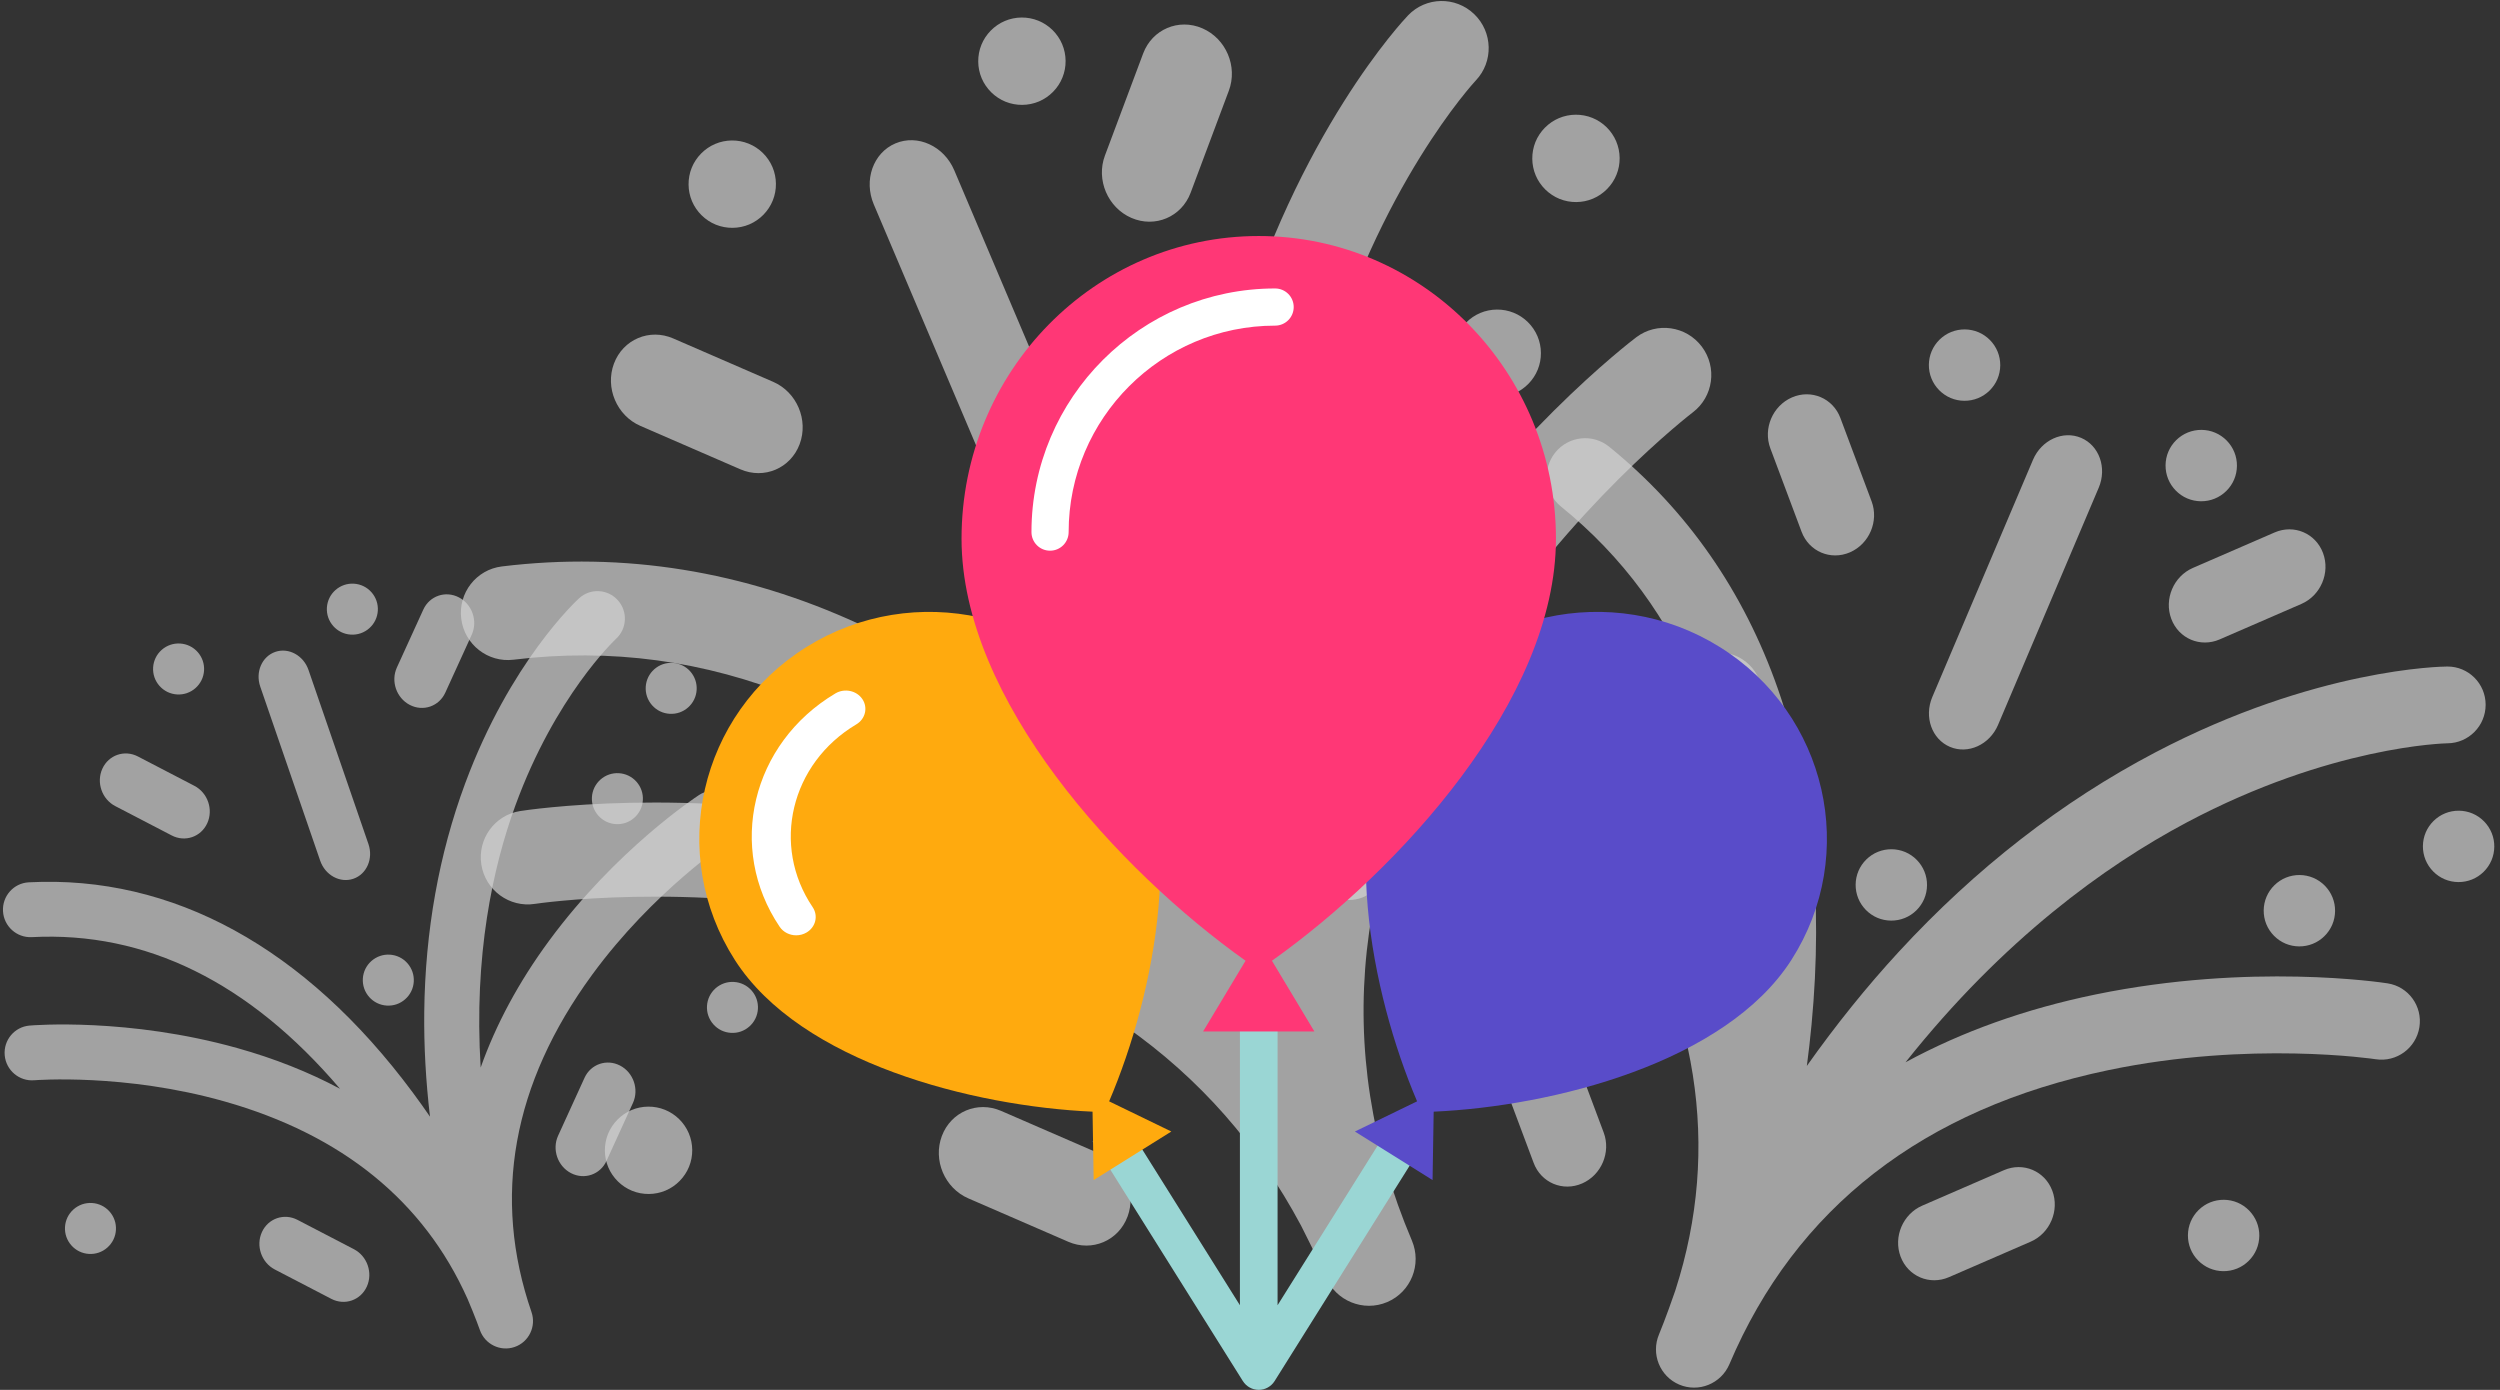 <?xml version="1.0" encoding="UTF-8" standalone="no"?>
<svg width="286px" height="159px" viewBox="0 0 286 159" version="1.1" xmlns="http://www.w3.org/2000/svg" xmlns:xlink="http://www.w3.org/1999/xlink">
    <rect x="0" y="0" width="286" height="159" fill="#333333" stroke="none"/>
    <!-- Generator: Sketch 46.2 (44496) - http://www.bohemiancoding.com/sketch -->
    <title>header</title>
    <desc>Created with Sketch.</desc>
    <defs></defs>
    <g id="Page-1" stroke="none" stroke-width="1" fill="none" fill-rule="evenodd">
        <g id="header" transform="translate(-12, -21)" fill-rule="nonzero">
            <g id="party" opacity="0.69" transform="translate(141, 100) rotate(-23) translate(-141, -100) translate(65, 24)" fill="#D3D3D3">
                <path d="M76,55 C78.761,55 81,52.553 81,49.535 L81,13.465 C81,10.447 78.761,8 76,8 C73.239,8 71,10.447 71,13.465 L71,49.536 C71,52.553 73.239,55 76,55 Z" id="Shape"></path>
                <path d="M145.347,61.534 C144.588,61.725 126.538,66.352 108.29,78.96 C100.054,84.649 93.119,91.054 87.534,98.078 C93.397,76.894 102.493,61.86 110.641,51.801 C125.024,34.043 139.632,27.454 139.934,27.32 C142.643,26.145 143.897,22.988 142.734,20.262 C141.57,17.531 138.423,16.265 135.706,17.437 C135.027,17.729 118.871,24.834 102.774,44.475 C93.409,55.903 85.955,69.272 80.619,84.209 C78.369,90.507 76.506,97.098 75.014,103.945 C74.508,102.116 73.961,100.265 73.371,98.4 C62.691,64.672 42.732,42.733 15.651,34.958 C12.81,34.142 9.847,35.796 9.035,38.652 C8.223,41.509 9.868,44.485 12.711,45.301 C34.188,51.467 50.108,67.511 60.125,93.041 C55.408,87.968 49.929,83.259 43.706,78.96 C25.458,66.352 7.408,61.726 6.649,61.535 C3.783,60.815 0.882,62.565 0.162,65.444 C-0.557,68.323 1.183,71.243 4.047,71.969 C4.217,72.012 21.229,76.41 37.9,88.003 C57.589,101.694 68.469,119.177 70.341,140.034 C70.342,140.034 70.343,140.034 70.344,140.033 C70.633,144.114 70.646,146.553 70.646,146.625 C70.649,149.594 73.044,152 75.999,152 C78.954,152 81.351,149.591 81.351,146.622 C81.351,122.835 92.368,103.113 114.097,88.002 C130.768,76.409 147.78,72.012 147.95,71.969 C150.815,71.246 152.555,68.328 151.839,65.447 C151.121,62.566 148.215,60.811 145.347,61.534 Z" id="Shape"></path>
                <path d="M5,98 C3.685,98 2.395,98.535 1.464,99.464 C0.535,100.395 0,101.685 0,103 C0,104.315 0.535,105.605 1.464,106.535 C2.394,107.465 3.685,108 5,108 C6.315,108 7.605,107.465 8.535,106.535 C9.47,105.605 10,104.315 10,103 C10,101.685 9.47,100.395 8.535,99.464 C7.605,98.535 6.32,98 5,98 Z" id="Shape"></path>
                <path d="M57,10 C58.32,10 59.605,9.465 60.535,8.535 C61.47,7.605 62,6.315 62,5 C62,3.685 61.47,2.395 60.535,1.464 C59.606,0.535 58.32,0 57,0 C55.685,0 54.395,0.535 53.464,1.464 C52.535,2.394 52,3.685 52,5 C52,6.315 52.535,7.605 53.464,8.535 C54.395,9.465 55.685,10 57,10 Z" id="Shape"></path>
                <path d="M93,10 C94.32,10 95.61,9.465 96.535,8.535 C97.47,7.605 98,6.315 98,5 C98,3.685 97.47,2.395 96.535,1.464 C95.605,0.535 94.32,0 93,0 C91.685,0 90.395,0.535 89.465,1.464 C88.535,2.394 88,3.685 88,5 C88,6.315 88.535,7.605 89.465,8.535 C90.395,9.465 91.685,10 93,10 Z" id="Shape"></path>
                <path d="M45.114,35.395 C46.13,36.465 47.462,37 48.795,37 C50.127,37 51.459,36.465 52.475,35.395 C54.508,33.255 54.508,29.785 52.475,27.646 L43.886,18.605 C41.853,16.465 38.558,16.465 36.525,18.605 C34.492,20.744 34.492,24.214 36.525,26.354 L45.114,35.395 Z" id="Shape"></path>
                <path d="M43.886,114.605 C41.853,112.465 38.558,112.465 36.525,114.605 C34.492,116.744 34.492,120.214 36.525,122.354 L45.114,131.395 C46.13,132.465 47.462,133 48.795,133 C50.127,133 51.459,132.465 52.475,131.395 C54.508,129.255 54.508,125.785 52.475,123.646 L43.886,114.605 Z" id="Shape"></path>
                <path d="M97.525,26.395 C98.541,27.465 99.873,28 101.205,28 C102.538,28 103.87,27.465 104.887,26.395 L113.475,17.354 C115.508,15.214 115.508,11.744 113.475,9.605 C111.442,7.465 108.147,7.465 106.114,9.605 L97.525,18.646 C95.492,20.785 95.492,24.255 97.525,26.395 Z" id="Shape"></path>
                <path d="M106.113,106.605 L97.525,115.646 C95.492,117.785 95.492,121.255 97.525,123.395 C98.541,124.465 99.873,125 101.205,125 C102.538,125 103.87,124.465 104.887,123.395 L113.475,114.354 C115.508,112.214 115.508,108.744 113.475,106.605 C111.442,104.465 108.147,104.465 106.113,106.605 Z" id="Shape"></path>
                <path d="M126.464,53.465 C125.535,54.395 125,55.685 125,57 C125,58.315 125.535,59.605 126.464,60.535 C127.394,61.465 128.685,62 130,62 C131.32,62 132.605,61.465 133.535,60.535 C134.469,59.605 135,58.315 135,57 C135,55.685 134.47,54.395 133.535,53.465 C132.605,52.535 131.319,52 130,52 C128.684,52 127.394,52.535 126.464,53.465 Z" id="Shape"></path>
                <path d="M142,40 C142,41.315 142.535,42.605 143.465,43.535 C144.395,44.465 145.685,45 147,45 C148.315,45 149.605,44.465 150.535,43.535 C151.47,42.606 152,41.315 152,40 C152,38.685 151.47,37.395 150.535,36.464 C149.606,35.535 148.315,35 147,35 C145.685,35 144.396,35.535 143.465,36.464 C142.535,37.395 142,38.685 142,40 Z" id="Shape"></path>
                <path d="M138,98 C136.685,98 135.395,98.535 134.465,99.464 C133.535,100.394 133,101.685 133,103 C133,104.315 133.535,105.605 134.465,106.535 C135.395,107.465 136.685,108 138,108 C139.32,108 140.605,107.465 141.535,106.535 C142.47,105.605 143,104.315 143,103 C143,101.685 142.47,100.395 141.535,99.464 C140.605,98.535 139.32,98 138,98 Z" id="Shape"></path>
                <path d="M76,81 C77.315,81 78.605,80.464 79.535,79.535 C80.47,78.605 81,77.315 81,76 C81,74.685 80.47,73.395 79.535,72.464 C78.606,71.535 77.32,71 76,71 C74.685,71 73.395,71.535 72.465,72.464 C71.535,73.394 71,74.685 71,76 C71,77.315 71.535,78.605 72.465,79.535 C73.395,80.464 74.685,81 76,81 Z" id="Shape"></path>
            </g>
            <g id="party" opacity="0.69" transform="translate(228.58, 122.761) rotate(23) translate(-228.58, -122.761) translate(166.08, 60.261)" fill="#D3D3D3">
                <path d="M62.1,44.941 C64.356,44.941 66.185,42.941 66.185,40.475 L66.185,11.002 C66.185,8.537 64.356,6.537 62.1,6.537 C59.844,6.537 58.014,8.537 58.014,11.002 L58.014,40.476 C58.014,42.941 59.844,44.941 62.1,44.941 Z" id="Shape"></path>
                <path d="M118.763,50.28 C118.143,50.436 103.394,54.216 88.484,64.518 C81.754,69.167 76.088,74.4 71.524,80.14 C76.315,62.83 83.747,50.546 90.405,42.326 C102.158,27.817 114.093,22.433 114.34,22.323 C116.554,21.363 117.578,18.784 116.628,16.556 C115.677,14.325 113.106,13.29 110.886,14.248 C110.331,14.487 97.129,20.292 83.977,36.34 C76.325,45.679 70.234,56.602 65.874,68.807 C64.036,73.954 62.513,79.339 61.294,84.934 C60.881,83.439 60.434,81.927 59.951,80.403 C51.225,52.843 34.917,34.918 12.789,28.564 C10.467,27.897 8.046,29.249 7.382,31.583 C6.719,33.917 8.064,36.349 10.386,37.016 C27.935,42.054 40.944,55.163 49.128,76.024 C45.274,71.879 40.797,68.031 35.712,64.518 C20.802,54.217 6.053,50.436 5.433,50.28 C3.091,49.692 0.721,51.122 0.133,53.474 C-0.455,55.827 0.967,58.213 3.307,58.806 C3.446,58.841 17.346,62.434 30.968,71.907 C47.056,83.094 55.946,97.38 57.476,114.422 C57.477,114.422 57.477,114.422 57.478,114.421 C57.714,117.755 57.725,119.749 57.725,119.807 C57.727,122.234 59.685,124.199 62.099,124.199 C64.514,124.199 66.472,122.231 66.472,119.805 C66.472,100.369 75.474,84.253 93.229,71.907 C106.851,62.434 120.752,58.841 120.89,58.806 C123.231,58.215 124.653,55.831 124.068,53.477 C123.481,51.122 121.107,49.689 118.763,50.28 Z" id="Shape"></path>
                <path d="M4.085,80.076 C3.011,80.076 1.957,80.513 1.197,81.273 C0.437,82.033 0,83.087 0,84.161 C0,85.236 0.437,86.29 1.197,87.05 C1.957,87.81 3.011,88.247 4.085,88.247 C5.16,88.247 6.214,87.81 6.974,87.05 C7.738,86.29 8.171,85.236 8.171,84.161 C8.171,83.087 7.738,82.033 6.974,81.273 C6.214,80.513 5.164,80.076 4.085,80.076 Z" id="Shape"></path>
                <path d="M46.575,8.171 C47.653,8.171 48.703,7.734 49.463,6.974 C50.227,6.214 50.66,5.16 50.66,4.085 C50.66,3.011 50.227,1.957 49.463,1.197 C48.704,0.437 47.653,0 46.575,0 C45.501,0 44.447,0.437 43.686,1.197 C42.926,1.957 42.489,3.011 42.489,4.085 C42.489,5.16 42.926,6.214 43.686,6.974 C44.447,7.734 45.501,8.171 46.575,8.171 Z" id="Shape"></path>
                <path d="M75.99,8.171 C77.069,8.171 78.123,7.734 78.879,6.974 C79.643,6.214 80.076,5.16 80.076,4.085 C80.076,3.011 79.643,1.957 78.879,1.197 C78.119,0.437 77.069,0 75.99,0 C74.916,0 73.862,0.437 73.102,1.197 C72.342,1.957 71.905,3.011 71.905,4.085 C71.905,5.16 72.342,6.214 73.102,6.974 C73.862,7.734 74.916,8.171 75.99,8.171 Z" id="Shape"></path>
                <path d="M36.862,28.921 C37.693,29.795 38.781,30.233 39.87,30.233 C40.959,30.233 42.047,29.796 42.878,28.921 C44.539,27.173 44.539,24.338 42.878,22.589 L35.86,15.202 C34.198,13.454 31.506,13.454 29.844,15.202 C28.183,16.95 28.183,19.785 29.844,21.534 L36.862,28.921 Z" id="Shape"></path>
                <path d="M35.86,93.644 C34.198,91.895 31.506,91.895 29.844,93.644 C28.183,95.392 28.183,98.227 29.844,99.976 L36.862,107.363 C37.693,108.237 38.781,108.675 39.87,108.675 C40.959,108.675 42.047,108.237 42.878,107.363 C44.539,105.615 44.539,102.78 42.878,101.031 L35.86,93.644 Z" id="Shape"></path>
                <path d="M79.687,21.567 C80.518,22.441 81.606,22.879 82.695,22.879 C83.784,22.879 84.872,22.442 85.703,21.567 L92.721,14.18 C94.382,12.431 94.382,9.596 92.721,7.848 C91.06,6.1 88.367,6.1 86.706,7.848 L79.687,15.235 C78.026,16.984 78.026,19.819 79.687,21.567 Z" id="Shape"></path>
                <path d="M86.705,87.107 L79.687,94.494 C78.026,96.243 78.026,99.078 79.687,100.826 C80.518,101.7 81.606,102.138 82.695,102.138 C83.784,102.138 84.872,101.701 85.703,100.826 L92.721,93.439 C94.382,91.69 94.382,88.855 92.721,87.107 C91.059,85.359 88.367,85.359 86.705,87.107 Z" id="Shape"></path>
                <path d="M103.334,43.686 C102.574,44.446 102.138,45.5 102.138,46.575 C102.138,47.649 102.574,48.703 103.334,49.463 C104.094,50.223 105.149,50.66 106.223,50.66 C107.302,50.66 108.352,50.223 109.111,49.463 C109.875,48.704 110.309,47.649 110.309,46.575 C110.309,45.5 109.875,44.446 109.111,43.686 C108.352,42.926 107.301,42.489 106.223,42.489 C105.148,42.489 104.094,42.926 103.334,43.686 Z" id="Shape"></path>
                <path d="M116.028,32.684 C116.028,33.759 116.465,34.813 117.225,35.573 C117.986,36.332 119.039,36.77 120.114,36.77 C121.189,36.77 122.243,36.332 123.002,35.573 C123.767,34.813 124.199,33.759 124.199,32.684 C124.199,31.61 123.767,30.556 123.002,29.795 C122.243,29.035 121.189,28.599 120.114,28.599 C119.04,28.599 117.986,29.035 117.225,29.795 C116.465,30.556 116.028,31.61 116.028,32.684 Z" id="Shape"></path>
                <path d="M112.76,80.076 C111.686,80.076 110.632,80.513 109.871,81.273 C109.112,82.032 108.675,83.087 108.675,84.161 C108.675,85.236 109.111,86.29 109.871,87.05 C110.631,87.81 111.686,88.247 112.76,88.247 C113.839,88.247 114.889,87.81 115.649,87.05 C116.412,86.29 116.846,85.236 116.846,84.161 C116.846,83.087 116.412,82.033 115.649,81.273 C114.889,80.513 113.839,80.076 112.76,80.076 Z" id="Shape"></path>
                <path d="M62.1,66.185 C63.174,66.185 64.228,65.748 64.988,64.988 C65.752,64.228 66.185,63.174 66.185,62.1 C66.185,61.025 65.752,59.971 64.988,59.211 C64.229,58.451 63.179,58.014 62.1,58.014 C61.026,58.014 59.972,58.451 59.211,59.211 C58.451,59.971 58.014,61.025 58.014,62.1 C58.014,63.174 58.451,64.228 59.211,64.988 C59.972,65.748 61.026,66.185 62.1,66.185 Z" id="Shape"></path>
            </g>
            <g id="party" opacity="0.69" transform="translate(56.567, 133.197) rotate(-19) translate(-56.567, -133.197) translate(12.067, 88.697)" fill="#D3D3D3">
                <path d="M44.386,32.121 C45.999,32.121 47.306,30.692 47.306,28.93 L47.306,7.864 C47.306,6.102 45.999,4.672 44.386,4.672 C42.773,4.672 41.466,6.102 41.466,7.864 L41.466,28.93 C41.466,30.692 42.773,32.121 44.386,32.121 Z" id="Shape"></path>
                <path d="M84.887,35.938 C84.443,36.049 73.901,38.751 63.244,46.115 C58.434,49.438 54.384,53.178 51.122,57.28 C54.546,44.908 59.859,36.128 64.617,30.253 C73.018,19.882 81.549,16.034 81.725,15.955 C83.307,15.27 84.04,13.426 83.36,11.833 C82.68,10.239 80.843,9.499 79.256,10.184 C78.859,10.354 69.424,14.504 60.023,25.974 C54.553,32.649 50.2,40.456 47.084,49.18 C45.77,52.859 44.682,56.708 43.81,60.707 C43.515,59.639 43.195,58.558 42.85,57.468 C36.613,37.77 24.957,24.957 9.141,20.416 C7.481,19.94 5.751,20.906 5.277,22.574 C4.802,24.242 5.763,25.98 7.424,26.457 C19.967,30.058 29.265,39.428 35.115,54.338 C32.36,51.375 29.16,48.626 25.526,46.115 C14.868,38.752 4.327,36.049 3.883,35.938 C2.21,35.518 0.515,36.54 0.095,38.221 C-0.325,39.902 0.691,41.608 2.363,42.032 C2.463,42.057 12.398,44.625 22.135,51.396 C33.633,59.392 39.988,69.602 41.081,81.783 C41.082,81.783 41.082,81.783 41.083,81.783 C41.252,84.166 41.259,85.591 41.259,85.633 C41.261,87.367 42.66,88.772 44.385,88.772 C46.111,88.772 47.511,87.365 47.511,85.631 C47.511,71.739 53.945,60.22 66.636,51.396 C76.372,44.625 86.308,42.057 86.407,42.032 C88.08,41.61 89.096,39.905 88.678,38.223 C88.259,36.54 86.562,35.515 84.887,35.938 Z" id="Shape"></path>
                <path d="M2.92,57.235 C2.152,57.235 1.399,57.547 0.855,58.09 C0.312,58.633 0,59.387 0,60.155 C0,60.923 0.312,61.676 0.855,62.219 C1.398,62.763 2.152,63.075 2.92,63.075 C3.688,63.075 4.441,62.762 4.984,62.219 C5.531,61.676 5.84,60.923 5.84,60.155 C5.84,59.387 5.531,58.633 4.984,58.09 C4.441,57.547 3.691,57.235 2.92,57.235 Z" id="Shape"></path>
                <path d="M33.29,5.84 C34.06,5.84 34.811,5.528 35.354,4.985 C35.9,4.442 36.21,3.688 36.21,2.92 C36.21,2.152 35.9,1.399 35.354,0.855 C34.811,0.312 34.06,0 33.29,0 C32.522,0 31.768,0.312 31.225,0.855 C30.682,1.398 30.369,2.152 30.369,2.92 C30.369,3.688 30.682,4.441 31.225,4.985 C31.768,5.528 32.522,5.84 33.29,5.84 Z" id="Shape"></path>
                <path d="M54.314,5.84 C55.085,5.84 55.839,5.528 56.379,4.985 C56.925,4.442 57.235,3.688 57.235,2.92 C57.235,2.152 56.925,1.399 56.379,0.855 C55.836,0.312 55.085,0 54.314,0 C53.546,0 52.793,0.312 52.25,0.855 C51.707,1.398 51.394,2.152 51.394,2.92 C51.394,3.688 51.707,4.441 52.25,4.985 C52.793,5.528 53.546,5.84 54.314,5.84 Z" id="Shape"></path>
                <path d="M26.348,20.672 C26.941,21.296 27.719,21.609 28.497,21.609 C29.276,21.609 30.053,21.297 30.647,20.672 C31.834,19.422 31.834,17.396 30.647,16.146 L25.631,10.866 C24.443,9.616 22.519,9.616 21.331,10.866 C20.144,12.115 20.144,14.142 21.331,15.391 L26.348,20.672 Z" id="Shape"></path>
                <path d="M25.631,66.932 C24.443,65.683 22.519,65.683 21.331,66.932 C20.144,68.182 20.144,70.208 21.331,71.458 L26.348,76.738 C26.941,77.363 27.719,77.676 28.497,77.676 C29.276,77.676 30.053,77.363 30.647,76.738 C31.834,75.488 31.834,73.462 30.647,72.212 L25.631,66.932 Z" id="Shape"></path>
                <path d="M56.957,15.415 C57.551,16.04 58.328,16.353 59.107,16.353 C59.885,16.353 60.663,16.04 61.257,15.415 L66.273,10.135 C67.46,8.885 67.46,6.859 66.273,5.609 C65.085,4.36 63.161,4.36 61.973,5.609 L56.957,10.89 C55.77,12.139 55.77,14.166 56.957,15.415 Z" id="Shape"></path>
                <path d="M61.973,62.26 L56.957,67.54 C55.77,68.79 55.77,70.816 56.957,72.066 C57.551,72.691 58.328,73.003 59.107,73.003 C59.885,73.003 60.663,72.691 61.257,72.066 L66.273,66.786 C67.46,65.536 67.46,63.51 66.273,62.26 C65.085,61.01 63.16,61.01 61.973,62.26 Z" id="Shape"></path>
                <path d="M73.859,31.225 C73.316,31.768 73.003,32.522 73.003,33.29 C73.003,34.057 73.316,34.811 73.859,35.354 C74.402,35.897 75.155,36.21 75.923,36.21 C76.694,36.21 77.445,35.897 77.988,35.354 C78.534,34.811 78.844,34.057 78.844,33.29 C78.844,32.522 78.534,31.768 77.988,31.225 C77.445,30.682 76.694,30.369 75.923,30.369 C75.155,30.369 74.402,30.682 73.859,31.225 Z" id="Shape"></path>
                <path d="M82.932,23.361 C82.932,24.129 83.244,24.882 83.787,25.426 C84.331,25.969 85.084,26.281 85.852,26.281 C86.62,26.281 87.373,25.969 87.916,25.426 C88.463,24.883 88.772,24.129 88.772,23.361 C88.772,22.593 88.463,21.84 87.916,21.296 C87.374,20.753 86.62,20.441 85.852,20.441 C85.084,20.441 84.331,20.753 83.787,21.296 C83.244,21.84 82.932,22.593 82.932,23.361 Z" id="Shape"></path>
                <path d="M80.596,57.235 C79.828,57.235 79.074,57.547 78.531,58.09 C77.988,58.633 77.676,59.387 77.676,60.155 C77.676,60.923 77.988,61.676 78.531,62.219 C79.074,62.762 79.828,63.075 80.596,63.075 C81.367,63.075 82.117,62.762 82.66,62.219 C83.206,61.676 83.516,60.923 83.516,60.155 C83.516,59.387 83.206,58.633 82.66,58.09 C82.117,57.547 81.367,57.235 80.596,57.235 Z" id="Shape"></path>
                <path d="M44.386,47.306 C45.154,47.306 45.907,46.993 46.451,46.45 C46.997,45.907 47.306,45.154 47.306,44.386 C47.306,43.618 46.997,42.865 46.451,42.321 C45.908,41.778 45.157,41.466 44.386,41.466 C43.618,41.466 42.865,41.778 42.321,42.321 C41.778,42.864 41.466,43.618 41.466,44.386 C41.466,45.154 41.778,45.907 42.321,46.45 C42.865,46.993 43.618,47.306 44.386,47.306 Z" id="Shape"></path>
            </g>
            <g id="ballons" transform="translate(92, 48)">
                <path d="M79.361,101.252 L66.154,122.317 L66.154,87 L61.846,87 L61.846,122.318 L48.639,101.252 L45,103.584 L62.18,130.988 C62.575,131.618 63.262,132 64,132 C64.738,132 65.424,131.618 65.819,130.988 L83,103.584 L79.361,101.252 Z" id="Shape" fill="#9AD6D4"></path>
                <path d="M48.564,55.094 C40.8,42.975 24.546,39.359 12.26,47.018 C-0.025,54.677 -3.691,70.711 4.073,82.83 C11.585,94.555 31.32,99.568 44.988,100.175 L45.115,108 L54,102.445 L46.885,98.993 C52.194,86.555 56.075,66.82 48.564,55.094 Z" id="Shape" fill="#FFAA0E"></path>
                <path d="M80.436,55.094 C88.2,42.975 104.454,39.359 116.74,47.018 C129.025,54.677 132.691,70.711 124.927,82.83 C117.415,94.555 97.68,99.568 84.012,100.175 L83.885,108 L75,102.446 L82.115,98.993 C76.806,86.555 72.925,66.82 80.436,55.094 Z" id="Shape" fill="#594CC9"></path>
                <path d="M11.085,80 C10.345,80 9.622,79.655 9.196,79.026 C3.113,70.014 5.972,58.037 15.571,52.326 C16.613,51.706 17.992,51.996 18.653,52.974 C19.313,53.952 19.004,55.247 17.962,55.868 C10.444,60.341 8.204,69.723 12.969,76.781 C13.629,77.759 13.32,79.054 12.278,79.674 C11.907,79.894 11.494,80 11.085,80 Z" id="Shape" fill="#FFFFFF"></path>
                <path d="M98,34.629 C98,15.504 82.778,0 64,0 C45.222,0 30,15.504 30,34.629 C30,53.108 47.999,72.605 62.491,82.91 L57.634,91 L70.366,91 L65.51,82.91 C80.002,72.605 98,53.108 98,34.629 Z" id="Shape" fill="#FF3776"></path>
                <path d="M40.126,36 C40.126,36 40.126,36 40.126,36 C38.952,36 38,35.048 38,33.873 C38.002,18.504 50.507,6 65.874,6 C67.048,6 68,6.952 68,8.126 C68,9.301 67.048,10.253 65.874,10.253 C52.851,10.253 42.254,20.849 42.252,33.874 C42.252,35.048 41.3,36 40.126,36 Z" id="Shape" fill="#FFFFFF"></path>
            </g>
        </g>
    </g>
</svg>